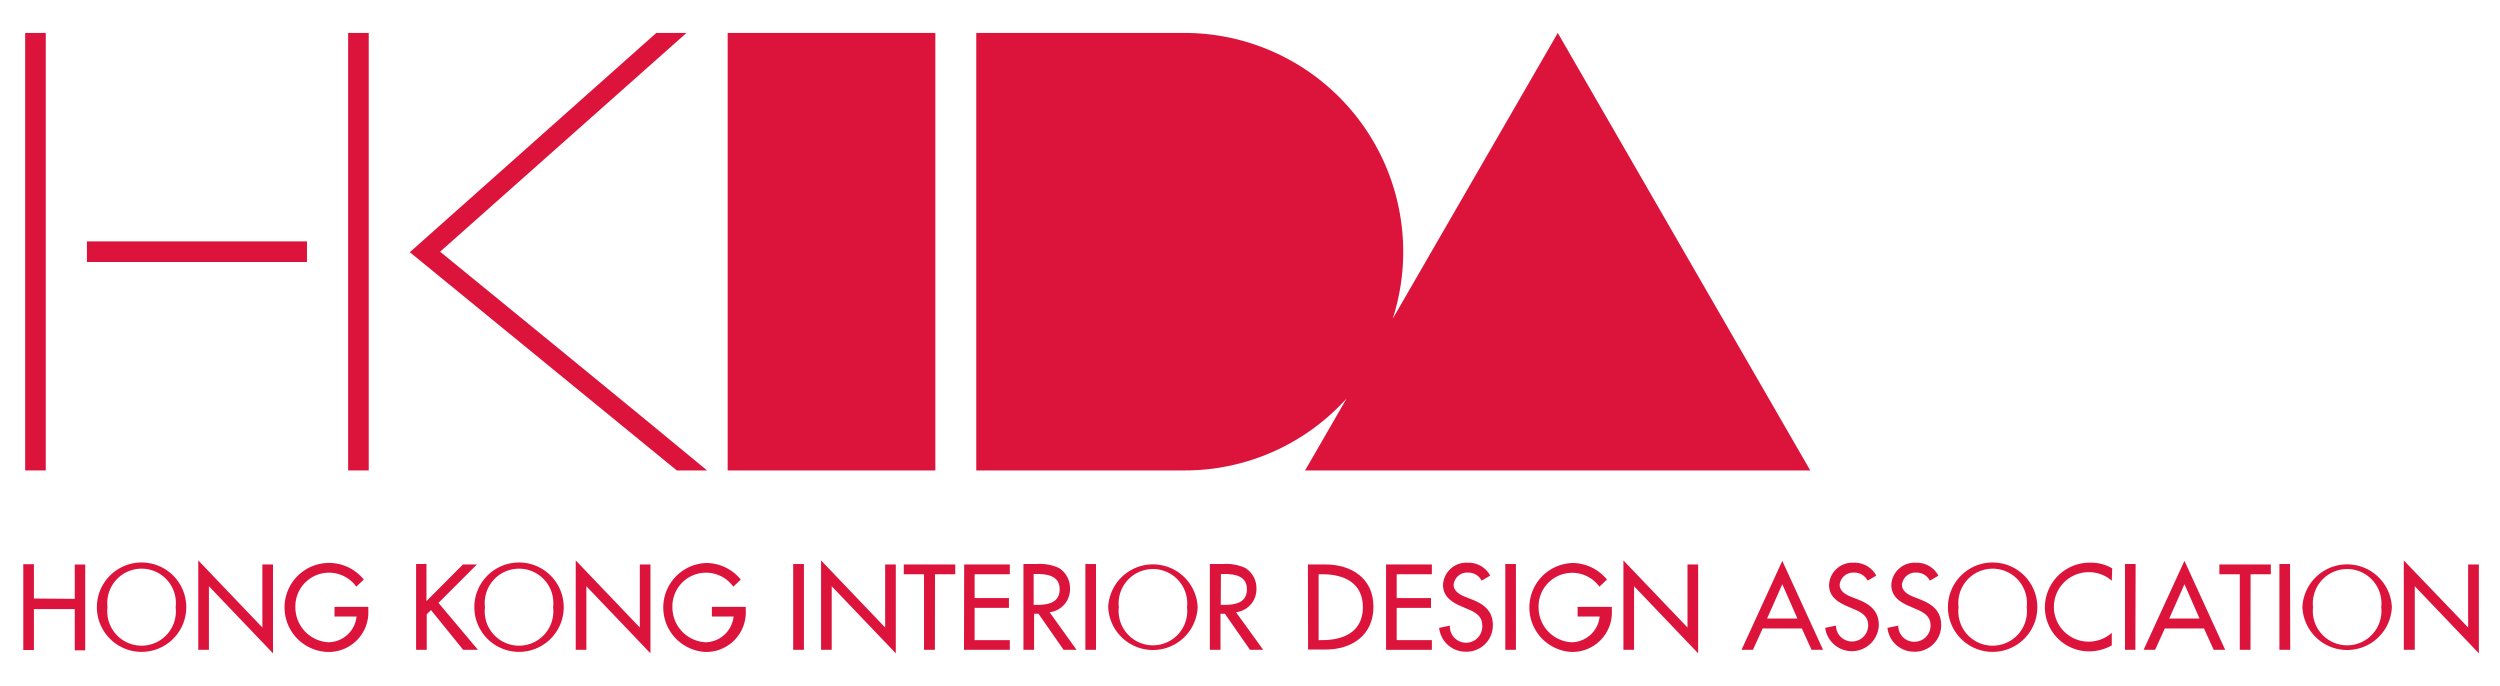 <svg xmlns:xlink="http://www.w3.org/1999/xlink" xmlns="http://www.w3.org/2000/svg" id="bg" viewBox="0 0 290 80" width="306"  height="84" ><defs><style>.cls-1{fill:#dc143c;}</style></defs><title>Artboard 62</title><path class="cls-1" d="M8,69.81v-4H9.22v10H8V71H3.24v4.77H2v-10H3.24v4Z"/><path class="cls-1" d="M21,70.78a5.21,5.21,0,0,1-10.42,0,5.21,5.21,0,0,1,10.42,0Zm-1.24,0a4,4,0,1,0-7.94,0,4,4,0,1,0,7.94,0Z"/><path class="cls-1" d="M22.4,65.33l7.47,7.82V65.8h1.24V76.16l-7.47-7.82v7.41H22.4Z"/><path class="cls-1" d="M42.22,70.74v.39A4.62,4.62,0,0,1,37.51,76a5.19,5.19,0,1,1,4.18-8.44l-.87.83a3.92,3.92,0,0,0-7.1,2.41,4.07,4.07,0,0,0,3.87,4.07,3.34,3.34,0,0,0,3.26-3H38.28V70.74Z"/><path class="cls-1" d="M53.25,65.8h1.63L50.4,70.28,55,75.75H53.28l-3.75-4.63-.5.48v4.15H47.79v-10H49v4.32Z"/><path class="cls-1" d="M65,70.78a5.21,5.21,0,0,1-10.42,0,5.21,5.21,0,0,1,10.42,0Zm-1.24,0a4,4,0,1,0-7.94,0,4,4,0,1,0,7.94,0Z"/><path class="cls-1" d="M66.4,65.33l7.47,7.82V65.8h1.24V76.16l-7.47-7.82v7.41H66.4Z"/><path class="cls-1" d="M86.22,70.74v.39A4.62,4.62,0,0,1,81.51,76a5.19,5.19,0,0,1,.13-10.37,5.22,5.22,0,0,1,4,1.93l-.87.83a3.92,3.92,0,0,0-7.1,2.41,4.07,4.07,0,0,0,3.87,4.07,3.35,3.35,0,0,0,3.26-3H82.27V70.74Z"/><path class="cls-1" d="M93,75.75H91.75v-10H93Z"/><path class="cls-1" d="M95,65.33l7.47,7.82V65.8h1.24V76.16l-7.47-7.82v7.41H95Z"/><path class="cls-1" d="M108.27,75.75H107V66.94h-2.36V65.8h6v1.14h-2.36Z"/><path class="cls-1" d="M111.68,65.8H117v1.14h-4.1v2.78h4v1.14h-4v3.76H117v1.13h-5.34Z"/><path class="cls-1" d="M124.78,75.75h-1.51l-2.93-4.21h-.51v4.21h-1.24v-10h1.5a5.36,5.36,0,0,1,2.63.46,2.76,2.76,0,0,1,1.3,2.38,2.7,2.7,0,0,1-2.38,2.78Zm-5-5.24h.39c1.27,0,2.64-.23,2.64-1.82s-1.47-1.78-2.7-1.78h-.33Z"/><path class="cls-1" d="M127.05,75.75h-1.24v-10h1.24Z"/><path class="cls-1" d="M138.9,70.78a5.22,5.22,0,0,1-10.43,0,5.22,5.22,0,0,1,10.43,0Zm-1.24,0a4,4,0,1,0-7.95,0,4,4,0,1,0,7.95,0Z"/><path class="cls-1" d="M146.54,75.75H145l-2.93-4.21h-.51v4.21h-1.24v-10h1.5a5.36,5.36,0,0,1,2.63.46,2.76,2.76,0,0,1,1.3,2.38,2.7,2.7,0,0,1-2.38,2.78Zm-4.95-5.24H142c1.27,0,2.64-.23,2.64-1.82s-1.47-1.78-2.7-1.78h-.33Z"/><path class="cls-1" d="M151.75,65.8h2.06c3,0,5.58,1.61,5.58,4.92s-2.48,5-5.62,5h-2ZM153,74.62h.43c2.54,0,4.73-1,4.73-3.84s-2.19-3.84-4.73-3.84H153Z"/><path class="cls-1" d="M160.86,65.8h5.34v1.14h-4.1v2.78h4v1.14h-4v3.76h4.1v1.13h-5.34Z"/><path class="cls-1" d="M172,67.69a1.72,1.72,0,0,0-1.6-.94,1.57,1.57,0,0,0-1.66,1.42c0,.77.77,1.18,1.39,1.42l.71.28c1.41.55,2.47,1.33,2.47,3a3.07,3.07,0,0,1-3.18,3.1,3.1,3.1,0,0,1-3.08-2.78l1.25-.26a1.89,1.89,0,1,0,3.77-.06c0-1.07-.86-1.53-1.72-1.88l-.69-.3c-1.13-.48-2.16-1.13-2.16-2.51a2.72,2.72,0,0,1,2.93-2.58A2.83,2.83,0,0,1,173,67.1Z"/><path class="cls-1" d="M176,75.75h-1.24v-10H176Z"/><path class="cls-1" d="M187.18,70.74v.39A4.61,4.61,0,0,1,182.47,76a5.19,5.19,0,0,1,.14-10.37,5.22,5.22,0,0,1,4,1.93l-.88.83a3.92,3.92,0,0,0-7.09,2.41,4.06,4.06,0,0,0,3.86,4.07,3.33,3.33,0,0,0,3.26-3h-2.57V70.74Z"/><path class="cls-1" d="M188.53,65.33,196,73.15V65.8h1.24V76.16l-7.47-7.82v7.41h-1.24Z"/><path class="cls-1" d="M204.76,73.26l-1.13,2.49H202.3l4.75-10.37,4.75,10.37h-1.34l-1.13-2.49Zm2.29-5.16-1.77,4h3.53Z"/><path class="cls-1" d="M217,67.69a1.72,1.72,0,0,0-1.6-.94,1.57,1.57,0,0,0-1.66,1.42c0,.77.76,1.18,1.38,1.42l.72.28c1.41.55,2.46,1.33,2.46,3a3.14,3.14,0,0,1-6.25.32l1.25-.26a1.88,1.88,0,1,0,3.76-.06c0-1.07-.85-1.53-1.71-1.88l-.69-.3c-1.13-.48-2.16-1.13-2.16-2.51a2.72,2.72,0,0,1,2.93-2.58A2.83,2.83,0,0,1,218,67.1Z"/><path class="cls-1" d="M224.25,67.69a1.71,1.71,0,0,0-1.6-.94A1.57,1.57,0,0,0,221,68.17c0,.77.77,1.18,1.39,1.42l.71.28c1.41.55,2.47,1.33,2.47,3a3.07,3.07,0,0,1-3.18,3.1,3.1,3.1,0,0,1-3.08-2.78l1.26-.26a1.85,1.85,0,0,0,1.92,1.88,1.87,1.87,0,0,0,1.84-1.94c0-1.07-.86-1.53-1.72-1.88l-.68-.3c-1.14-.48-2.17-1.13-2.17-2.51a2.72,2.72,0,0,1,2.93-2.58,2.83,2.83,0,0,1,2.56,1.51Z"/><path class="cls-1" d="M236.78,70.78a5.21,5.21,0,0,1-10.42,0,5.21,5.21,0,0,1,10.42,0Zm-1.24,0a4,4,0,1,0-7.94,0,4,4,0,1,0,7.94,0Z"/><path class="cls-1" d="M245.46,67.7a4,4,0,0,0-2.63-1,4.05,4.05,0,1,0,2.63,7.07v1.46a5.34,5.34,0,0,1-2.61.7,5.15,5.15,0,0,1-5.19-5.13A5.23,5.23,0,0,1,243,65.59a4.82,4.82,0,0,1,2.51.67Z"/><path class="cls-1" d="M248.21,75.75H247v-10h1.24Z"/><path class="cls-1" d="M251.64,73.26l-1.13,2.49h-1.34l4.76-10.37,4.75,10.37h-1.34l-1.13-2.49Zm2.29-5.16-1.77,4h3.53Z"/><path class="cls-1" d="M261.63,75.75h-1.25V66.94H258V65.8h6v1.14h-2.36Z"/><path class="cls-1" d="M266.26,75.75H265v-10h1.24Z"/><path class="cls-1" d="M278.11,70.78a5.22,5.22,0,0,1-10.43,0,5.22,5.22,0,0,1,10.43,0Zm-1.24,0a4,4,0,1,0-7.95,0,4,4,0,1,0,7.95,0Z"/><path class="cls-1" d="M279.5,65.33,287,73.15V65.8h1.25V76.16l-7.47-7.82v7.41H279.5Z"/><path class="cls-1" d="M210.31,54.84l-29.43-51L161.64,37.15A25.51,25.51,0,0,0,137.35,3.84H113.09v51h24.26a25.42,25.42,0,0,0,18.92-8.4l-4.85,8.4Zm-126.2,0h24.21v-51H84.11Z"/><rect class="cls-1" x="39.87" y="3.84" width="2.4" height="51"/><rect class="cls-1" x="9.42" y="28.14" width="25.65" height="2.4"/><rect class="cls-1" x="2.22" y="3.84" width="2.4" height="51"/><path class="cls-1" d="M79.31,3.84H75.79L47.06,29.4,78.18,54.84h3.53c-6.08-5.07-31.12-25.5-31.12-25.5Z"/></svg>